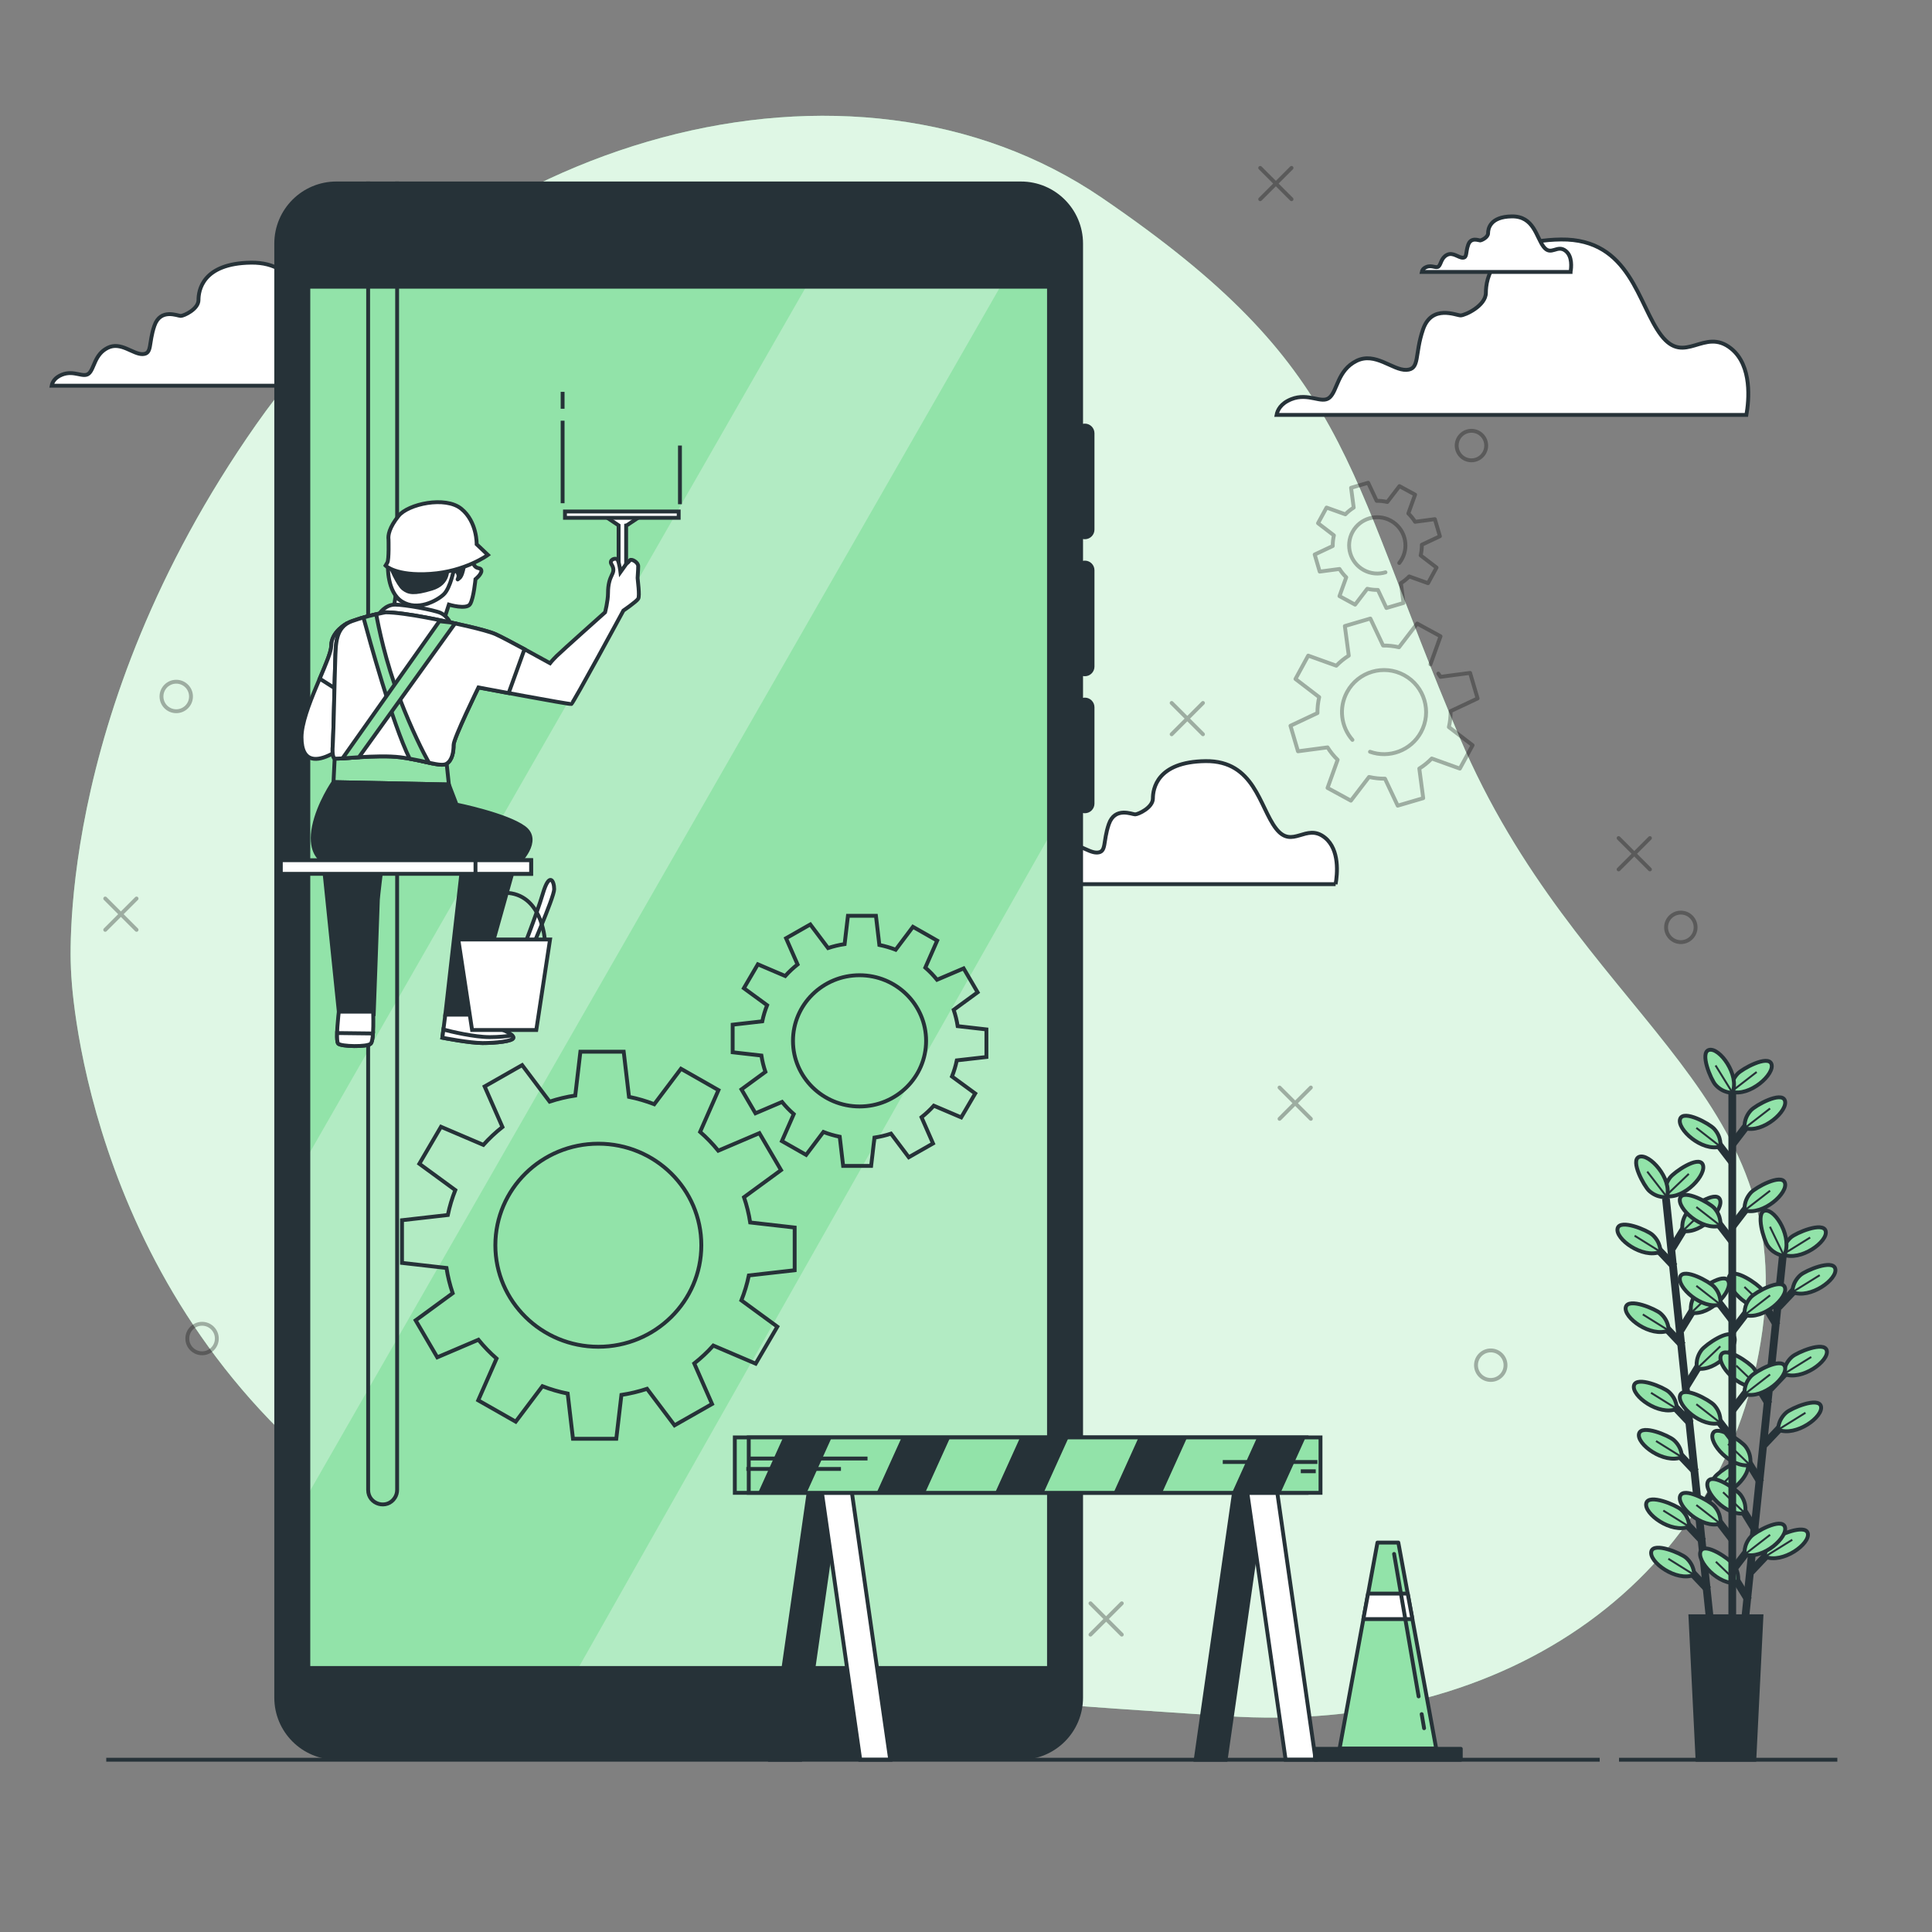<?xml version="1.0" encoding="utf-8"?>
<!-- Generator: Adobe Illustrator 27.5.0, SVG Export Plug-In . SVG Version: 6.00 Build 0)  -->
<svg version="1.1" xmlns="http://www.w3.org/2000/svg" xmlns:xlink="http://www.w3.org/1999/xlink" x="0px" y="0px"
	 viewBox="0 0 500 500" style="enable-background:new 0 0 500 500;" xml:space="preserve">
<rect x="0" y="0" width="500" height="500" fill="#808080" stroke="none"/>
<g id="Background_Simple">
	<g>
		<path style="fill:#92E3A9;" d="M18.411,251.675c0,0,2.54,78.737,68.267,131.216c65.727,52.479,156.805,56.238,230.537,61.223
			c73.732,4.985,130.364-36.754,138.9-99.849c8.535-63.095-47.805-81.617-78.373-153.439
			c-30.568-71.822-27.848-95.431-92.527-139.605C220.536,7.048,119.357,34.172,66.308,109.849
			C13.26,185.526,18.411,251.675,18.411,251.675z"/>
		<path style="opacity:0.7;fill:#FFFFFF;" d="M18.411,251.675c0,0,2.54,78.737,68.267,131.216
			c65.727,52.479,156.805,56.238,230.537,61.223c73.732,4.985,130.364-36.754,138.9-99.849
			c8.535-63.095-47.805-81.617-78.373-153.439c-30.568-71.822-27.848-95.431-92.527-139.605
			C220.536,7.048,119.357,34.172,66.308,109.849C13.26,185.526,18.411,251.675,18.411,251.675z"/>
	</g>
</g>
<g id="Clouds">
	<g>
		<path style="fill:#FFFFFF;stroke:#263238;stroke-miterlimit:10;" d="M451.965,107.384c0.644-3.654,1.574-12.72-3.941-17.168
			c-7.003-5.647-11.972,4.518-18.072-3.388c-6.099-7.906-7.906-25.074-25.978-24.849c-18.072,0.226-19.427,10.391-19.427,13.78
			s-5.422,5.873-6.551,5.873c-1.13,0-7.454-2.937-9.714,3.614c-2.259,6.551-0.727,10.34-4.317,10.479
			c-3.59,0.138-8.048-4.758-12.935-2.31c-4.886,2.448-4.886,7.644-6.919,9.451c-2.033,1.807-5.421-1.355-9.939,0.452
			c-2.738,1.095-3.563,2.85-3.792,4.066H451.965z"/>
		<path style="fill:#FFFFFF;stroke:#263238;stroke-miterlimit:10;" d="M98.654,99.823c0.452-2.563,1.104-8.922-2.764-12.041
			c-4.911-3.961-8.397,3.169-12.675-2.377c-4.278-5.545-5.545-17.586-18.22-17.428c-12.675,0.158-13.625,7.288-13.625,9.664
			c0,2.376-3.802,4.119-4.595,4.119c-0.792,0-5.228-2.06-6.813,2.535c-1.584,4.595-0.51,7.252-3.028,7.349
			c-2.518,0.097-5.645-3.337-9.072-1.62c-3.427,1.717-3.427,5.361-4.853,6.628c-1.426,1.267-3.802-0.951-6.971,0.317
			c-1.92,0.768-2.499,1.999-2.66,2.852H98.654z"/>
		<path style="fill:#FFFFFF;stroke:#263238;stroke-miterlimit:10;" d="M345.654,228.823c0.452-2.563,1.104-8.922-2.764-12.041
			c-4.911-3.961-8.397,3.169-12.675-2.376c-4.278-5.545-5.545-17.586-18.22-17.428c-12.675,0.158-13.625,7.288-13.625,9.664
			c0,2.377-3.802,4.119-4.595,4.119c-0.792,0-5.228-2.06-6.813,2.535c-1.584,4.595-0.51,7.252-3.028,7.349
			c-2.517,0.097-5.645-3.337-9.072-1.62c-3.427,1.717-3.427,5.361-4.853,6.628c-1.426,1.268-3.802-0.951-6.971,0.317
			c-1.92,0.768-2.499,1.999-2.66,2.852H345.654z"/>
		<path style="fill:#FFFFFF;stroke:#263238;stroke-miterlimit:10;" d="M406.46,70.379c0.204-1.157,0.498-4.028-1.248-5.436
			c-2.217-1.788-3.791,1.431-5.723-1.073c-1.931-2.504-2.504-7.94-8.226-7.868c-5.723,0.071-6.152,3.29-6.152,4.363
			c0,1.073-1.717,1.86-2.074,1.86c-0.358,0-2.361-0.93-3.076,1.145c-0.715,2.074-0.23,3.274-1.367,3.318
			c-1.137,0.044-2.548-1.507-4.096-0.731c-1.547,0.775-1.547,2.421-2.191,2.993c-0.644,0.572-1.717-0.429-3.147,0.143
			c-0.867,0.347-1.129,0.902-1.201,1.288H406.46z"/>
	</g>
</g>
<g id="Graphics">
	<line style="fill:none;stroke:#263238;stroke-miterlimit:10;" x1="120.299" y1="231.046" x2="120.299" y2="226.485"/>
	<g style="opacity:0.3;">
		
			<circle style="fill:none;stroke:#000000;stroke-linecap:round;stroke-linejoin:round;stroke-miterlimit:10;" cx="380.807" cy="115.308" r="3.82"/>
		
			<circle style="fill:none;stroke:#000000;stroke-linecap:round;stroke-linejoin:round;stroke-miterlimit:10;" cx="45.612" cy="180.246" r="3.82"/>
		
			<circle style="fill:none;stroke:#000000;stroke-linecap:round;stroke-linejoin:round;stroke-miterlimit:10;" cx="333.059" cy="377.925" r="3.82"/>
		
			<circle style="fill:none;stroke:#000000;stroke-linecap:round;stroke-linejoin:round;stroke-miterlimit:10;" cx="52.297" cy="346.411" r="3.82"/>
		<g>
			
				<line style="fill:none;stroke:#000000;stroke-linecap:round;stroke-linejoin:round;stroke-miterlimit:10;" x1="311.326" y1="181.924" x2="303.223" y2="190.027"/>
			
				<line style="fill:none;stroke:#000000;stroke-linecap:round;stroke-linejoin:round;stroke-miterlimit:10;" x1="311.326" y1="190.027" x2="303.223" y2="181.924"/>
		</g>
		<g>
			
				<line style="fill:none;stroke:#000000;stroke-linecap:round;stroke-linejoin:round;stroke-miterlimit:10;" x1="282.214" y1="414.937" x2="290.317" y2="423.04"/>
			
				<line style="fill:none;stroke:#000000;stroke-linecap:round;stroke-linejoin:round;stroke-miterlimit:10;" x1="290.317" y1="414.937" x2="282.214" y2="423.04"/>
		</g>
		<g>
			
				<line style="fill:none;stroke:#000000;stroke-linecap:round;stroke-linejoin:round;stroke-miterlimit:10;" x1="27.236" y1="232.538" x2="35.339" y2="240.641"/>
			
				<line style="fill:none;stroke:#000000;stroke-linecap:round;stroke-linejoin:round;stroke-miterlimit:10;" x1="35.339" y1="232.538" x2="27.236" y2="240.641"/>
		</g>
		<g>
			
				<line style="fill:none;stroke:#000000;stroke-linecap:round;stroke-linejoin:round;stroke-miterlimit:10;" x1="326.142" y1="43.453" x2="334.246" y2="51.556"/>
			
				<line style="fill:none;stroke:#000000;stroke-linecap:round;stroke-linejoin:round;stroke-miterlimit:10;" x1="334.246" y1="43.453" x2="326.142" y2="51.556"/>
		</g>
		
			<circle style="fill:none;stroke:#000000;stroke-linecap:round;stroke-linejoin:round;stroke-miterlimit:10;" cx="385.807" cy="353.308" r="3.82"/>
		
			<circle style="fill:none;stroke:#000000;stroke-linecap:round;stroke-linejoin:round;stroke-miterlimit:10;" cx="435" cy="240" r="3.82"/>
		<g>
			
				<line style="fill:none;stroke:#000000;stroke-linecap:round;stroke-linejoin:round;stroke-miterlimit:10;" x1="331.142" y1="281.453" x2="339.246" y2="289.556"/>
			
				<line style="fill:none;stroke:#000000;stroke-linecap:round;stroke-linejoin:round;stroke-miterlimit:10;" x1="339.246" y1="281.453" x2="331.142" y2="289.556"/>
		</g>
		<g>
			
				<line style="fill:none;stroke:#000000;stroke-linecap:round;stroke-linejoin:round;stroke-miterlimit:10;" x1="418.897" y1="216.897" x2="427" y2="225"/>
			
				<line style="fill:none;stroke:#000000;stroke-linecap:round;stroke-linejoin:round;stroke-miterlimit:10;" x1="427" y1="216.897" x2="418.897" y2="225"/>
		</g>
		<g>
			
				<line style="fill:none;stroke:#000000;stroke-linecap:round;stroke-linejoin:round;stroke-miterlimit:10;" x1="129.418" y1="50.138" x2="137.521" y2="58.241"/>
			
				<line style="fill:none;stroke:#000000;stroke-linecap:round;stroke-linejoin:round;stroke-miterlimit:10;" x1="137.521" y1="50.138" x2="129.418" y2="58.241"/>
		</g>
	</g>
</g>
<g id="Device">
	<g>
		<g>
			<rect x="72.869" y="65.988" style="fill:#92E3A9;" width="201.826" height="373.89"/>
			<polygon style="opacity:0.3;fill:#FFFFFF;" points="213.326,65.988 72.869,311.023 72.869,398.691 263.578,65.988 			"/>
			<polygon style="opacity:0.3;fill:#FFFFFF;" points="274.696,219.128 271.359,216.718 149.958,431.174 153.268,439.878 
				274.696,439.878 			"/>
			<path style="fill:#263238;" d="M280.755,139.55c1.377,0,2.493-1.116,2.493-2.493v-24.931c0-1.377-1.116-2.493-2.493-2.493
				c-0.16,0-0.316,0.018-0.468,0.047V63.049c0-8.877-7.197-16.074-16.074-16.074H87.063c-8.878,0-16.074,7.197-16.074,16.074
				v376.294c0,8.877,7.197,16.074,16.074,16.074h177.15c8.878,0,16.074-7.197,16.074-16.074V210.417
				c0.152,0.029,0.308,0.047,0.468,0.047c1.377,0,2.493-1.116,2.493-2.493v-24.93c0-1.377-1.116-2.493-2.493-2.493
				c-0.16,0-0.316,0.018-0.468,0.047v-5.634c0.152,0.029,0.308,0.047,0.468,0.047c1.377,0,2.493-1.116,2.493-2.493v-24.931
				c0-1.377-1.116-2.493-2.493-2.493c-0.16,0-0.316,0.018-0.468,0.047v-5.634C280.44,139.532,280.595,139.55,280.755,139.55z
				 M270.979,431.174H80.297V74.712h190.682V431.174z"/>
		</g>
	</g>
</g>
<g id="Gears">
	<g>
		<path style="fill:none;stroke:#263238;stroke-miterlimit:10;" d="M205.659,328.735v-11.049l-11.51-1.311
			c-0.344-2.248-0.89-4.429-1.604-6.535l9.588-7.017l-5.604-9.568l-10.644,4.543c-1.423-1.751-2.993-3.38-4.695-4.866l4.748-10.811
			l-9.706-5.524l-6.909,9.175c-2.101-0.81-4.284-1.458-6.54-1.909l-1.37-11.688h-11.207l-1.33,11.347
			c-2.28,0.339-4.493,0.877-6.629,1.581l-7.118-9.453l-9.706,5.524l4.608,10.493c-1.777,1.402-3.428,2.951-4.936,4.629
			l-10.966-4.681l-5.604,9.568l9.307,6.811c-0.822,2.071-1.479,4.223-1.936,6.448l-11.856,1.35v11.048l11.51,1.311
			c0.344,2.248,0.89,4.429,1.604,6.535l-9.588,7.017l5.604,9.568l10.644-4.543c1.423,1.752,2.993,3.38,4.695,4.866l-4.748,10.811
			l9.706,5.524l6.909-9.175c2.101,0.81,4.283,1.458,6.54,1.909l1.37,11.688h11.207l1.33-11.347c2.28-0.339,4.493-0.877,6.629-1.581
			l7.118,9.453l9.706-5.524l-4.608-10.493c1.777-1.402,3.428-2.951,4.936-4.629l10.966,4.681l5.604-9.568l-9.307-6.811
			c0.822-2.071,1.479-4.223,1.936-6.448L205.659,328.735z M154.851,348.54c-14.72,0-26.654-11.764-26.654-26.276
			c0-14.512,11.933-26.276,26.654-26.276c14.72,0,26.653,11.764,26.653,26.276C181.504,336.776,169.571,348.54,154.851,348.54z"/>
		<path style="fill:none;stroke:#263238;stroke-miterlimit:10;" d="M255.284,273.552v-7.14l-7.438-0.847
			c-0.222-1.453-0.575-2.862-1.036-4.223l6.197-4.535l-3.621-6.184l-6.879,2.936c-0.919-1.132-1.934-2.184-3.034-3.145l3.068-6.986
			l-6.272-3.57l-4.465,5.93c-1.358-0.524-2.768-0.942-4.227-1.234L226.691,237h-7.243l-0.859,7.333
			c-1.474,0.219-2.904,0.567-4.284,1.022l-4.6-6.109l-6.272,3.57l2.978,6.781c-1.148,0.906-2.215,1.907-3.19,2.991l-7.087-3.025
			l-3.621,6.184l6.015,4.402c-0.531,1.338-0.956,2.729-1.252,4.167l-7.662,0.872v7.14l7.438,0.847
			c0.222,1.453,0.575,2.862,1.036,4.223l-6.197,4.535l3.621,6.184l6.879-2.936c0.919,1.132,1.934,2.184,3.034,3.145l-3.068,6.986
			l6.272,3.57l4.465-5.93c1.357,0.524,2.768,0.942,4.227,1.234l0.885,7.553h7.243l0.859-7.333c1.474-0.219,2.903-0.567,4.284-1.022
			l4.6,6.109l6.272-3.57l-2.978-6.781c1.148-0.906,2.216-1.907,3.19-2.991l7.087,3.025l3.621-6.184l-6.015-4.402
			c0.531-1.338,0.956-2.729,1.251-4.167L255.284,273.552z M222.449,286.352c-9.513,0-17.225-7.603-17.225-16.981
			c0-9.378,7.712-16.981,17.225-16.981s17.225,7.603,17.225,16.981C239.674,278.749,231.962,286.352,222.449,286.352z"/>
	</g>
	<g>
		<path style="opacity:0.3;fill:none;stroke:#000000;stroke-linecap:round;stroke-linejoin:round;stroke-miterlimit:10;" d="
			M370.194,171.943l2.613-7.273l-6.045-3.296l-4.699,6.136c-1.366-0.316-2.747-0.466-4.12-0.445l-3.293-6.986l-6.605,1.944
			l1.015,7.656c-1.165,0.726-2.245,1.6-3.222,2.606l-7.273-2.613l-3.296,6.045l6.136,4.699c-0.316,1.366-0.466,2.747-0.445,4.12
			l-6.986,3.293l1.944,6.605l7.656-1.015c0.726,1.165,1.6,2.245,2.606,3.222l-2.613,7.273l6.045,3.296l4.699-6.136
			c1.366,0.316,2.747,0.466,4.12,0.445l3.293,6.986l6.605-1.944l-1.015-7.656c1.165-0.726,2.245-1.6,3.222-2.606l7.273,2.613
			l3.296-6.045l-6.136-4.699c0.316-1.366,0.466-2.747,0.445-4.12l6.986-3.293l-1.944-6.605l-7.656,1.015
			c-0.178-0.286-0.366-0.568-0.562-0.843 M350.009,191.482c-2.933-3.336-3.63-8.277-1.38-12.403
			c2.878-5.279,9.491-7.224,14.77-4.346c5.279,2.878,7.224,9.491,4.346,14.77c-2.597,4.763-8.235,6.813-13.19,5.053"/>
		<path style="opacity:0.3;fill:none;stroke:#000000;stroke-linecap:round;stroke-linejoin:round;stroke-miterlimit:10;" d="
			M346.654,154.275l4.045,2.206l3.145-4.106c0.914,0.212,1.839,0.312,2.757,0.298l2.204,4.675l4.42-1.301l-0.679-5.123
			c0.78-0.486,1.502-1.071,2.156-1.744l4.867,1.749l2.206-4.045l-4.106-3.145c0.212-0.914,0.312-1.839,0.298-2.757l4.675-2.204
			l-1.301-4.42l-5.123,0.679c-0.486-0.78-1.071-1.502-1.744-2.156l1.749-4.867l-4.045-2.206l-3.144,4.106
			c-0.914-0.212-1.839-0.312-2.757-0.298l-2.203-4.675l-4.42,1.301l0.68,5.123c-0.78,0.486-1.503,1.071-2.156,1.744l-4.867-1.749
			l-2.206,4.045l4.106,3.145c-0.211,0.914-0.312,1.839-0.298,2.757l-4.675,2.204l1.301,4.42l5.123-0.68
			c0.486,0.78,1.071,1.502,1.744,2.156L346.654,154.275z M358.559,148.114c-1.805,0.549-3.821,0.401-5.608-0.574
			c-3.533-1.926-4.835-6.351-2.909-9.884c1.926-3.533,6.351-4.835,9.884-2.908c3.533,1.926,4.835,6.351,2.908,9.884
			c-0.209,0.383-0.447,0.74-0.71,1.069"/>
	</g>
</g>
<g id="Character">
	<g>
		<g>
			<path style="fill:none;stroke:#263238;stroke-miterlimit:10;" d="M95.276,46.975v338.617c0,3.768,4.933,5.182,6.93,1.988l0,0
				c0.372-0.596,0.57-1.285,0.57-1.988V46.975"/>
			<g>
				<path style="fill:#FFFFFF;stroke:#263238;stroke-miterlimit:10;" d="M122.137,144.992c0,0,0.153,0.766,0.766,1.531
					c0.613,0.766,1.684,0.306,1.684,1.225s-1.531,2.144-1.531,2.144s-0.459,4.9-1.378,6.431c-0.919,1.531-5.512,0.153-5.512,0.153
					l-1.225,3.828l-13.321-1.072l0.766-5.053l-1.378-7.656c0,0,0.612-3.062,3.062-4.134c2.45-1.072,12.25-0.306,14.087,0
					C119.993,142.695,122.137,144.992,122.137,144.992z"/>
				<path style="fill:#263238;stroke:#263238;stroke-miterlimit:10;" d="M101.006,146.523c0,0,0.612,6.125,1.378,7.656
					s3.369,2.144,7.197,1.531c3.828-0.613,5.512-1.837,5.972-3.369c0.459-1.531,1.378-4.287,1.991-4.44
					c0.612-0.153,0.766-0.153,1.072,0.766s-0.766,1.837,0.306,0.919c1.072-0.919,1.378-4.9,1.378-4.9s-9.34,1.225-13.321,1.225
					c-3.981,0-5.818-0.306-5.818-0.306L101.006,146.523z"/>
				<path style="fill:#FFFFFF;stroke:#263238;stroke-miterlimit:10;" d="M100.394,146.37c0,0-0.306,6.89,3.675,9.34
					c3.981,2.45,8.881-0.153,10.718-1.837c1.837-1.684,2.756-6.89,2.756-6.89l-1.838,0.153c0,0,0.613,3.828-3.981,5.206
					c-4.594,1.378-5.972,1.072-7.35,0c-1.378-1.072-3.369-5.819-3.369-5.819L100.394,146.37z"/>
				<path style="fill:#FFFFFF;stroke:#263238;stroke-miterlimit:10;" d="M100.547,139.633c0,0,0.153,5.206-0.306,5.972
					c-0.459,0.766-0.459,0.766-0.459,0.766s2.603,2.756,11.637,2.144c9.034-0.613,14.853-4.9,14.853-4.9l-2.909-2.756
					c0,0,0.153-5.819-3.981-9.187c-4.134-3.369-13.781-1.225-16.231,1.837C100.7,136.571,100.394,138.561,100.547,139.633z"/>
				<path style="fill:#92E3A9;stroke:#263238;stroke-miterlimit:10;" d="M86.613,196.287l-0.306,6.125l29.858,0.613l-0.613-5.819
					c0,0-2.45-1.225-9.953-2.297c-7.503-1.072-15.006-0.306-16.231-0.306c-1.225,0-2.603,0.306-2.603,0.306L86.613,196.287z"/>
				<polygon style="fill:#FFFFFF;stroke:#263238;stroke-miterlimit:10;" points="165.942,133.466 161.365,133.466 160.929,133.466 
					156.351,133.466 160.095,135.963 160.095,152.358 162.043,152.358 162.043,135.991 162.198,135.963 				"/>
				<rect x="146.215" y="132.376" style="fill:#FFFFFF;stroke:#263238;stroke-miterlimit:10;" width="29.428" height="1.635"/>
				<g>
					<path style="fill:#FFFFFF;stroke:#263238;stroke-miterlimit:10;" d="M89.787,161.332c0,0-4.06,2.137-4.06,5.769
						c0,3.632-7.692,16.666-7.692,23.716c0,7.051,4.487,5.983,7.478,4.487c2.991-1.496,5.982-4.06,5.982-4.06l1.709-28.203
						C93.206,163.041,92.779,161.118,89.787,161.332z"/>
					<path style="fill:#FFFFFF;stroke:#263238;stroke-miterlimit:10;" d="M89.787,161.332c0,0-4.06,2.137-4.06,5.769
						c0,1.542-1.388,4.782-2.983,8.536l9.337,5.954l1.124-18.55C93.206,163.041,92.779,161.118,89.787,161.332z"/>
				</g>
				<g>
					<path style="fill:#FFFFFF;stroke:#263238;stroke-miterlimit:10;" d="M116.471,161.07c0,0-0.766-1.684-2.45-2.45
						c-1.684-0.766-9.187-2.144-11.79-2.144s-4.134,2.45-4.134,2.45L116.471,161.07z"/>
					<path style="fill:#FFFFFF;stroke:#263238;stroke-miterlimit:10;" d="M99.782,158.467c0,0-4.44,0.766-8.728,2.297
						c-4.287,1.531-4.134,5.972-4.287,9.953c-0.153,3.981-0.459,19.293-0.612,21.437c-0.153,2.144-0.153,3.828,0.459,4.134
						c0.613,0.306,10.872-1.072,16.996-0.306c6.125,0.766,10.412,2.603,11.943,1.684c1.531-0.919,1.837-3.215,1.837-4.9
						c0-1.684,6.431-14.853,6.431-14.853s23.58,4.44,24.04,4.287c0.459-0.153,13.475-24.193,13.475-24.193s3.369-2.297,3.828-3.062
						c0.459-0.766-0.153-4.9-0.153-5.359s0.153-1.99,0.153-3.062c0-1.072-1.837-1.991-2.144-1.531
						c-0.306,0.459-0.919,0.919-0.919,0.919l-1.531,2.144c0,0-0.306-2.603-0.766-3.215c-0.459-0.613-2.297,0-1.531,1.225
						c0.766,1.225,0.459,1.99,0,2.909c-0.459,0.919-0.919,2.297-0.919,4.441c0,2.144-0.766,5.053-0.766,5.053
						s-11.331,10.106-12.556,11.331c-1.225,1.225-1.684,1.837-1.684,1.837s-11.331-6.278-14.087-7.503
						c-2.756-1.225-11.79-3.062-11.79-3.062S104.987,158.467,99.782,158.467z"/>
					<path style="fill:#FFFFFF;stroke:#263238;stroke-miterlimit:10;" d="M128.262,164.132c-2.756-1.225-11.79-3.062-11.79-3.062
						s-11.484-2.603-16.69-2.603c0,0-4.44,0.766-8.728,2.297c-4.287,1.531-4.134,5.972-4.287,9.953
						c-0.153,3.981-0.459,19.293-0.612,21.437c-0.153,2.144-0.153,3.828,0.459,4.134c0.613,0.306,10.872-1.072,16.996-0.306
						c6.125,0.766,10.412,2.603,11.943,1.684c1.531-0.919,1.837-3.216,1.837-4.9c0-1.684,6.431-14.853,6.431-14.853
						s3.492,0.658,7.814,1.458l4.1-11.354C132.727,166.389,129.553,164.706,128.262,164.132z"/>
					<g>
						<path style="fill:#92E3A9;stroke:#263238;stroke-miterlimit:10;" d="M110.993,197.386c-1.477-2.683-4.36-8.304-7.536-16.564
							c-3.727-9.691-5.539-18.777-6.09-21.859c-0.974,0.221-2.167,0.516-3.45,0.885l0.2,0.15c0,0,0.053,0.2,0.153,0.571
							c1.05,3.904,7.284,26.762,11.752,35.778C107.915,196.682,109.583,197.075,110.993,197.386z"/>
						<path style="fill:#92E3A9;stroke:#263238;stroke-miterlimit:10;" d="M88.639,196.263c1.109-0.072,2.589-0.187,4.239-0.29
							l24.886-34.631c-0.794-0.17-1.293-0.272-1.293-0.272l-2.756-0.306L88.639,196.263z"/>
					</g>
				</g>
				<g>
					<path style="fill:#263238;stroke:#263238;stroke-miterlimit:10;" d="M132.396,222.93c0,0-47.467,0.766-48.692,0
						c-1.225-0.766-3.675-3.062-2.45-9.034c1.225-5.972,5.053-11.484,5.053-11.484l29.858,0.613l1.991,5.206
						c0,0,12.862,2.603,17.456,5.972s-1.531,9.187-1.531,9.187"/>
					<path style="fill:#FFFFFF;stroke:#263238;stroke-miterlimit:10;" d="M118.156,208.231c0,0,0.919,3.981,1.225,5.359"/>
				</g>
				<path style="fill:#263238;stroke:#263238;stroke-miterlimit:10;" d="M83.857,224.614l3.828,37.208l9.034,0.612
					c0,0,1.072-28.94,1.072-29.552s0.919-8.115,0.919-8.115L83.857,224.614z"/>
				<g>
					<path style="fill:#FFFFFF;stroke:#263238;stroke-miterlimit:10;" d="M87.685,261.823c0,0-0.919,7.503-0.153,8.268
						s7.503,0.919,8.422,0c0.919-0.919,0.613-8.268,0.613-8.268H87.685z"/>
					<path style="fill:#FFFFFF;stroke:#263238;stroke-miterlimit:10;" d="M96.526,267.464l-9.288-0.111
						c-0.037,1.338,0.022,2.465,0.294,2.738c0.766,0.766,7.503,0.919,8.422,0C96.266,269.779,96.437,268.722,96.526,267.464z"/>
				</g>
				<path style="fill:#263238;stroke:#263238;stroke-miterlimit:10;" d="M119.534,224.921l-4.287,37.667h8.575
					c0,0,1.378-3.675,1.378-4.44c0-0.766-0.766-3.062-0.766-3.062l8.268-29.552L119.534,224.921z"/>
				<g>
					<path style="fill:#FFFFFF;stroke:#263238;stroke-miterlimit:10;" d="M123.821,262.588c0,0,2.909,2.756,4.747,3.369
						c1.837,0.613,4.287,1.684,4.287,2.603c0,0.919-4.594,1.378-7.962,1.378c-3.369,0-10.412-1.378-10.412-1.378l0.766-5.972
						H123.821z"/>
					<path style="fill:#FFFFFF;stroke:#263238;stroke-miterlimit:10;" d="M132.855,268.56c0-0.195-0.116-0.397-0.308-0.601
						c-1.413,0.226-3.41,0.448-5.817,0.448c-3.997,0-9.93-1.427-11.98-1.952l-0.27,2.105c0,0,7.043,1.378,10.412,1.378
						C128.262,269.938,132.855,269.478,132.855,268.56z"/>
				</g>
				<g>
					<path style="fill:#FFFFFF;stroke:#263238;stroke-miterlimit:10;" d="M134.693,247.276c0,0,4.134-10.412,5.818-16.077
						c1.684-5.665,2.909-3.215,2.909-1.072c0,2.144-6.737,17.303-7.044,18.528C136.071,249.879,133.621,249.726,134.693,247.276z"/>
					<polygon style="fill:#FFFFFF;stroke:#263238;stroke-miterlimit:10;" points="138.789,266.569 122.175,266.569 118.615,243.142 
						142.349,243.142 					"/>
					<path style="fill:none;stroke:#263238;stroke-miterlimit:10;" d="M119.993,242.989c0,0,1.318-12.095,10.718-11.943
						c9.493,0.153,10.259,11.943,10.259,11.943"/>
				</g>
				<g>
					<rect x="72.679" y="222.624" style="fill:#FFFFFF;stroke:#263238;stroke-miterlimit:10;" width="64.77" height="3.522"/>
					<rect x="123.056" y="222.624" style="fill:#FFFFFF;stroke:#263238;stroke-miterlimit:10;" width="14.393" height="3.522"/>
				</g>
			</g>
		</g>
		<line style="fill:none;stroke:#263238;stroke-miterlimit:10;" x1="145.603" y1="105.786" x2="145.603" y2="101.411"/>
		<line style="fill:none;stroke:#263238;stroke-miterlimit:10;" x1="145.603" y1="130.234" x2="145.603" y2="108.874"/>
		<line style="fill:none;stroke:#263238;stroke-miterlimit:10;" x1="175.97" y1="130.491" x2="175.97" y2="115.308"/>
	</g>
</g>
<g id="Security_Barrier">
	<g>
		<g>
			<g>
				<polygon style="fill:#263238;stroke:#263238;stroke-miterlimit:10;" points="207.113,455.417 199.355,455.417 209.699,383.306 
					217.457,383.306 				"/>
				<polygon style="fill:#FFFFFF;stroke:#263238;stroke-miterlimit:10;" points="222.629,455.417 230.387,455.417 220.043,383.306 
					212.285,383.306 				"/>
			</g>
			<polygon style="fill:#263238;stroke:#263238;stroke-miterlimit:10;" points="317.202,455.417 309.445,455.417 319.789,383.306 
				327.547,383.306 			"/>
			<polygon style="fill:#FFFFFF;stroke:#263238;stroke-miterlimit:10;" points="332.719,455.417 340.477,455.417 330.132,383.306 
				322.375,383.306 			"/>
			<g>
				<rect x="190.17" y="372" style="fill:#92E3A9;stroke:#263238;stroke-miterlimit:10;" width="147.971" height="14.346"/>
				<rect x="193.776" y="372" style="fill:#92E3A9;stroke:#263238;stroke-miterlimit:10;" width="147.971" height="14.346"/>
				<g>
					<polygon style="fill:#263238;" points="196.198,386.346 208.759,386.346 215.249,372 202.688,372 					"/>
					<polygon style="fill:#263238;" points="245.911,372 233.351,372 226.861,386.346 239.421,386.346 					"/>
					<polygon style="fill:#263238;" points="337.898,372 325.338,372 318.848,386.346 331.408,386.346 					"/>
					<polygon style="fill:#263238;" points="307.236,372 294.676,372 288.186,386.346 300.746,386.346 					"/>
					<polygon style="fill:#263238;" points="276.574,372 264.013,372 257.523,386.346 270.084,386.346 					"/>
				</g>
				<g>
					<line style="fill:none;stroke:#263238;stroke-miterlimit:10;" x1="340.94" y1="378.364" x2="316.451" y2="378.364"/>
					<line style="fill:none;stroke:#263238;stroke-miterlimit:10;" x1="340.51" y1="380.763" x2="336.643" y2="380.763"/>
					<line style="fill:none;stroke:#263238;stroke-miterlimit:10;" x1="193.149" y1="380.163" x2="217.638" y2="380.163"/>
					<line style="fill:none;stroke:#263238;stroke-miterlimit:10;" x1="193.579" y1="377.464" x2="224.512" y2="377.464"/>
				</g>
			</g>
		</g>
	</g>
</g>
<g id="Cone">
	<g>
		<g>
			
				<rect x="340.321" y="452.587" style="fill:#263238;stroke:#263238;stroke-linecap:round;stroke-linejoin:round;stroke-miterlimit:10;" width="37.73" height="2.83"/>
			<g>
				<polygon style="fill:#92E3A9;stroke:#263238;stroke-linecap:round;stroke-linejoin:round;stroke-miterlimit:10;" points="
					371.684,452.508 346.688,452.508 356.486,399.214 361.886,399.214 				"/>
				<polygon style="fill:#FFFFFF;stroke:#263238;stroke-linecap:round;stroke-linejoin:round;stroke-miterlimit:10;" points="
					352.844,419.022 365.527,419.022 364.313,412.42 354.058,412.42 				"/>
			</g>
		</g>
		
			<line style="fill:#92E3A9;stroke:#263238;stroke-linecap:round;stroke-linejoin:round;stroke-miterlimit:10;" x1="367.927" y1="443.615" x2="368.554" y2="447.257"/>
		
			<line style="fill:#92E3A9;stroke:#263238;stroke-linecap:round;stroke-linejoin:round;stroke-miterlimit:10;" x1="360.791" y1="402.159" x2="367.137" y2="439.027"/>
	</g>
</g>
<g id="Plant">
	<g>
		<g>
			
				<line style="fill:none;stroke:#263238;stroke-width:2;stroke-miterlimit:10;" x1="431.146" y1="310.153" x2="442.604" y2="419.941"/>
			<g>
				<g>
					
						<line style="fill:none;stroke:#263238;stroke-width:2;stroke-miterlimit:10;" x1="440.757" y1="398.931" x2="435.563" y2="393.444"/>
					<path style="fill:#92E3A9;stroke:#263238;stroke-miterlimit:10;" d="M437.141,395.088c0,0,0.149-2.427-2.067-4.406
						c-1.333-1.191-8.35-4.143-9.016-1.671C425.333,391.699,432.516,396.978,437.141,395.088z"/>
					
						<line style="fill:none;stroke:#263238;stroke-width:0.5;stroke-miterlimit:10;" x1="437.141" y1="395.088" x2="430.461" y2="390.926"/>
				</g>
				<g>
					
						<line style="fill:none;stroke:#263238;stroke-width:2;stroke-miterlimit:10;" x1="442.06" y1="411.417" x2="436.866" y2="405.931"/>
					<path style="fill:#92E3A9;stroke:#263238;stroke-miterlimit:10;" d="M438.444,407.574c0,0,0.149-2.427-2.067-4.406
						c-1.333-1.191-8.35-4.143-9.016-1.671C426.636,404.185,433.818,409.464,438.444,407.574z"/>
					
						<line style="fill:none;stroke:#263238;stroke-width:0.5;stroke-miterlimit:10;" x1="438.444" y1="407.574" x2="431.764" y2="403.412"/>
				</g>
				<g>
					
						<line style="fill:none;stroke:#263238;stroke-width:2;stroke-miterlimit:10;" x1="437.577" y1="368.462" x2="432.383" y2="362.976"/>
					<path style="fill:#92E3A9;stroke:#263238;stroke-miterlimit:10;" d="M433.961,364.62c0,0,0.149-2.427-2.067-4.406
						c-1.333-1.191-8.35-4.143-9.016-1.671C422.154,361.23,429.336,366.509,433.961,364.62z"/>
					
						<line style="fill:none;stroke:#263238;stroke-width:0.5;stroke-miterlimit:10;" x1="433.961" y1="364.62" x2="427.281" y2="360.457"/>
				</g>
				<g>
					
						<line style="fill:none;stroke:#263238;stroke-width:2;stroke-miterlimit:10;" x1="438.88" y1="380.948" x2="433.686" y2="375.462"/>
					<path style="fill:#92E3A9;stroke:#263238;stroke-miterlimit:10;" d="M435.264,377.106c0,0,0.149-2.427-2.067-4.406
						c-1.333-1.191-8.35-4.143-9.016-1.671C423.457,373.717,430.639,378.995,435.264,377.106z"/>
					
						<line style="fill:none;stroke:#263238;stroke-width:0.5;stroke-miterlimit:10;" x1="435.264" y1="377.106" x2="428.584" y2="372.943"/>
				</g>
				<g>
					
						<line style="fill:none;stroke:#263238;stroke-width:2;stroke-miterlimit:10;" x1="435.46" y1="348.18" x2="430.266" y2="342.693"/>
					<path style="fill:#92E3A9;stroke:#263238;stroke-miterlimit:10;" d="M431.844,344.337c0,0,0.149-2.427-2.067-4.406
						c-1.333-1.191-8.35-4.143-9.016-1.671C420.037,340.948,427.219,346.227,431.844,344.337z"/>
					
						<line style="fill:none;stroke:#263238;stroke-width:0.5;stroke-miterlimit:10;" x1="431.844" y1="344.337" x2="425.164" y2="340.175"/>
				</g>
				<g>
					
						<line style="fill:none;stroke:#263238;stroke-width:2;stroke-miterlimit:10;" x1="433.334" y1="327.808" x2="428.14" y2="322.322"/>
					<path style="fill:#92E3A9;stroke:#263238;stroke-miterlimit:10;" d="M429.718,323.966c0,0,0.149-2.427-2.067-4.406
						c-1.333-1.191-8.35-4.143-9.016-1.671C417.911,320.577,425.093,325.855,429.718,323.966z"/>
					
						<line style="fill:none;stroke:#263238;stroke-width:0.5;stroke-miterlimit:10;" x1="429.718" y1="323.966" x2="423.038" y2="319.803"/>
				</g>
				<g>
					
						<line style="fill:none;stroke:#263238;stroke-width:2;stroke-miterlimit:10;" x1="439.884" y1="391.543" x2="443.833" y2="385.103"/>
					<path style="fill:#92E3A9;stroke:#263238;stroke-miterlimit:10;" d="M442.629,387.037c0,0-0.646-2.344,1.113-4.738
						c1.059-1.44,7.315-5.777,8.477-3.497C453.482,381.282,447.545,387.93,442.629,387.037z"/>
					
						<line style="fill:none;stroke:#263238;stroke-width:0.5;stroke-miterlimit:10;" x1="442.629" y1="387.037" x2="448.644" y2="381.288"/>
				</g>
				<g>
					
						<line style="fill:none;stroke:#263238;stroke-width:2;stroke-miterlimit:10;" x1="436.455" y1="358.686" x2="440.404" y2="352.245"/>
					<path style="fill:#92E3A9;stroke:#263238;stroke-miterlimit:10;" d="M439.2,354.18c0,0-0.646-2.344,1.113-4.738
						c1.059-1.441,7.315-5.777,8.477-3.497C450.053,348.425,444.116,355.073,439.2,354.18z"/>
					
						<line style="fill:none;stroke:#263238;stroke-width:0.5;stroke-miterlimit:10;" x1="439.2" y1="354.18" x2="445.215" y2="348.43"/>
				</g>
				<g>
					
						<line style="fill:none;stroke:#263238;stroke-width:2;stroke-miterlimit:10;" x1="434.948" y1="344.246" x2="438.897" y2="337.806"/>
					<path style="fill:#92E3A9;stroke:#263238;stroke-miterlimit:10;" d="M437.693,339.74c0,0-0.646-2.344,1.113-4.738
						c1.059-1.44,7.315-5.777,8.477-3.497C448.546,333.986,442.609,340.634,437.693,339.74z"/>
					
						<line style="fill:none;stroke:#263238;stroke-width:0.5;stroke-miterlimit:10;" x1="437.693" y1="339.74" x2="443.708" y2="333.991"/>
				</g>
				<g>
					
						<line style="fill:none;stroke:#263238;stroke-width:2;stroke-miterlimit:10;" x1="432.739" y1="323.078" x2="436.688" y2="316.637"/>
					<path style="fill:#92E3A9;stroke:#263238;stroke-miterlimit:10;" d="M435.483,318.572c0,0-0.646-2.344,1.113-4.738
						c1.059-1.44,7.315-5.777,8.477-3.497C446.337,312.817,440.399,319.465,435.483,318.572z"/>
					
						<line style="fill:none;stroke:#263238;stroke-width:0.5;stroke-miterlimit:10;" x1="435.483" y1="318.572" x2="441.499" y2="312.822"/>
					<path style="fill:#92E3A9;stroke:#263238;stroke-miterlimit:10;" d="M431.049,309.543c0,0-0.646-2.344,1.113-4.738
						c1.059-1.44,7.315-5.777,8.477-3.497C441.903,303.789,435.965,310.437,431.049,309.543z"/>
					
						<line style="fill:none;stroke:#263238;stroke-width:0.5;stroke-miterlimit:10;" x1="431.049" y1="309.543" x2="437.064" y2="303.794"/>
					<path style="fill:#92E3A9;stroke:#263238;stroke-miterlimit:10;" d="M431.398,309.792c0,0-2.399,0.397-4.595-1.604
						c-1.321-1.204-4.978-7.88-2.589-8.796C426.814,298.395,432.802,304.996,431.398,309.792z"/>
					
						<line style="fill:none;stroke:#263238;stroke-width:0.5;stroke-miterlimit:10;" x1="431.398" y1="309.792" x2="426.311" y2="303.207"/>
				</g>
			</g>
		</g>
		<g>
			
				<line style="fill:none;stroke:#263238;stroke-width:2;stroke-miterlimit:10;" x1="461.366" y1="325.273" x2="449.973" y2="435.068"/>
			<g>
				<g>
					
						<line style="fill:none;stroke:#263238;stroke-width:2;stroke-miterlimit:10;" x1="452.492" y1="414.127" x2="448.538" y2="407.689"/>
					<path style="fill:#92E3A9;stroke:#263238;stroke-miterlimit:10;" d="M449.744,409.622c0,0,0.645-2.344-1.116-4.737
						c-1.06-1.44-7.318-5.773-8.479-3.492C438.888,403.875,444.829,410.519,449.744,409.622z"/>
					
						<line style="fill:none;stroke:#263238;stroke-width:0.5;stroke-miterlimit:10;" x1="449.744" y1="409.622" x2="444.065" y2="404.173"/>
				</g>
				<g>
					
						<line style="fill:none;stroke:#263238;stroke-width:2;stroke-miterlimit:10;" x1="455.654" y1="383.657" x2="451.7" y2="377.219"/>
					<path style="fill:#92E3A9;stroke:#263238;stroke-miterlimit:10;" d="M452.906,379.152c0,0,0.645-2.344-1.116-4.737
						c-1.06-1.44-7.318-5.773-8.479-3.492C442.05,373.404,447.991,380.049,452.906,379.152z"/>
					
						<line style="fill:none;stroke:#263238;stroke-width:0.5;stroke-miterlimit:10;" x1="452.906" y1="379.152" x2="447.226" y2="373.703"/>
				</g>
				<g>
					
						<line style="fill:none;stroke:#263238;stroke-width:2;stroke-miterlimit:10;" x1="454.358" y1="396.144" x2="450.404" y2="389.706"/>
					<path style="fill:#92E3A9;stroke:#263238;stroke-miterlimit:10;" d="M451.61,391.639c0,0,0.645-2.344-1.116-4.737
						c-1.06-1.44-7.318-5.773-8.479-3.492C440.754,385.891,446.695,392.535,451.61,391.639z"/>
					
						<line style="fill:none;stroke:#263238;stroke-width:0.5;stroke-miterlimit:10;" x1="451.61" y1="391.639" x2="445.931" y2="386.19"/>
				</g>
				<g>
					
						<line style="fill:none;stroke:#263238;stroke-width:2;stroke-miterlimit:10;" x1="457.758" y1="363.373" x2="453.805" y2="356.935"/>
					<path style="fill:#92E3A9;stroke:#263238;stroke-miterlimit:10;" d="M455.011,358.868c0,0,0.645-2.344-1.116-4.737
						c-1.059-1.44-7.318-5.773-8.479-3.492C444.154,353.12,450.095,359.765,455.011,358.868z"/>
					
						<line style="fill:none;stroke:#263238;stroke-width:0.5;stroke-miterlimit:10;" x1="455.011" y1="358.868" x2="449.331" y2="353.419"/>
				</g>
				<g>
					
						<line style="fill:none;stroke:#263238;stroke-width:2;stroke-miterlimit:10;" x1="459.872" y1="343" x2="455.919" y2="336.562"/>
					<path style="fill:#92E3A9;stroke:#263238;stroke-miterlimit:10;" d="M457.125,338.496c0,0,0.645-2.344-1.116-4.737
						c-1.06-1.44-7.318-5.773-8.479-3.492C446.268,332.748,452.21,339.392,457.125,338.496z"/>
					
						<line style="fill:none;stroke:#263238;stroke-width:0.5;stroke-miterlimit:10;" x1="457.125" y1="338.496" x2="451.445" y2="333.047"/>
				</g>
				<g>
					
						<line style="fill:none;stroke:#263238;stroke-width:2;stroke-miterlimit:10;" x1="453.158" y1="406.718" x2="458.35" y2="401.229"/>
					<path style="fill:#92E3A9;stroke:#263238;stroke-miterlimit:10;" d="M456.772,402.874c0,0-0.15-2.427,2.065-4.407
						c1.333-1.191,8.347-4.147,9.015-1.677C468.578,399.477,461.399,404.76,456.772,402.874z"/>
					
						<line style="fill:none;stroke:#263238;stroke-width:0.5;stroke-miterlimit:10;" x1="456.772" y1="402.874" x2="463.842" y2="398.486"/>
				</g>
				<g>
					
						<line style="fill:none;stroke:#263238;stroke-width:2;stroke-miterlimit:10;" x1="456.568" y1="373.859" x2="461.759" y2="368.369"/>
					<path style="fill:#92E3A9;stroke:#263238;stroke-miterlimit:10;" d="M460.182,370.014c0,0-0.15-2.427,2.065-4.407
						c1.333-1.192,8.348-4.147,9.015-1.677C471.988,366.618,464.809,371.901,460.182,370.014z"/>
					
						<line style="fill:none;stroke:#263238;stroke-width:0.5;stroke-miterlimit:10;" x1="460.182" y1="370.014" x2="467.252" y2="365.626"/>
				</g>
				<g>
					
						<line style="fill:none;stroke:#263238;stroke-width:2;stroke-miterlimit:10;" x1="458.067" y1="359.418" x2="463.258" y2="353.929"/>
					<path style="fill:#92E3A9;stroke:#263238;stroke-miterlimit:10;" d="M461.68,355.574c0,0-0.15-2.427,2.065-4.407
						c1.332-1.191,8.347-4.148,9.015-1.677C473.486,352.177,466.307,357.46,461.68,355.574z"/>
					
						<line style="fill:none;stroke:#263238;stroke-width:0.5;stroke-miterlimit:10;" x1="461.68" y1="355.574" x2="468.75" y2="351.186"/>
				</g>
				<g>
					
						<line style="fill:none;stroke:#263238;stroke-width:2;stroke-miterlimit:10;" x1="460.263" y1="338.249" x2="465.454" y2="332.759"/>
					<path style="fill:#92E3A9;stroke:#263238;stroke-miterlimit:10;" d="M463.877,334.404c0,0-0.15-2.427,2.065-4.407
						c1.333-1.191,8.348-4.147,9.015-1.677C475.683,331.008,468.504,336.291,463.877,334.404z"/>
					
						<line style="fill:none;stroke:#263238;stroke-width:0.5;stroke-miterlimit:10;" x1="463.877" y1="334.404" x2="470.947" y2="330.016"/>
					<path style="fill:#92E3A9;stroke:#263238;stroke-miterlimit:10;" d="M461.397,324.656c0,0-0.15-2.427,2.065-4.407
						c1.332-1.191,8.348-4.147,9.015-1.677C473.202,321.26,466.024,326.543,461.397,324.656z"/>
					
						<line style="fill:none;stroke:#263238;stroke-width:0.5;stroke-miterlimit:10;" x1="461.397" y1="324.656" x2="468.467" y2="320.269"/>
					<path style="fill:#92E3A9;stroke:#263238;stroke-miterlimit:10;" d="M461.687,324.971c0,0-2.429-0.105-4.166-2.516
						c-1.045-1.45-3.249-8.736-0.722-9.141C459.547,312.874,464.048,320.568,461.687,324.971z"/>
					
						<line style="fill:none;stroke:#263238;stroke-width:0.5;stroke-miterlimit:10;" x1="461.687" y1="324.971" x2="458.065" y2="317.48"/>
				</g>
			</g>
		</g>
		
			<line style="fill:none;stroke:#263238;stroke-width:2;stroke-miterlimit:10;" x1="448.31" y1="280.564" x2="448.31" y2="419.407"/>
		<g>
			<g>
				
					<line style="fill:none;stroke:#263238;stroke-width:2;stroke-miterlimit:10;" x1="448.42" y1="398.53" x2="443.824" y2="392.535"/>
				<path style="fill:#92E3A9;stroke:#263238;stroke-miterlimit:10;" d="M445.223,394.334c0,0,0.4-2.398-1.599-4.597
					c-1.203-1.323-7.875-4.987-8.794-2.598C433.831,389.737,440.426,395.733,445.223,394.334z"/>
				
					<line style="fill:none;stroke:#263238;stroke-width:0.5;stroke-miterlimit:10;" x1="445.223" y1="394.334" x2="439.011" y2="389.5"/>
			</g>
			<g>
				
					<line style="fill:none;stroke:#263238;stroke-width:2;stroke-miterlimit:10;" x1="448.42" y1="372.438" x2="443.824" y2="366.443"/>
				<path style="fill:#92E3A9;stroke:#263238;stroke-miterlimit:10;" d="M445.223,368.241c0,0,0.4-2.398-1.599-4.597
					c-1.203-1.323-7.875-4.987-8.794-2.598C433.831,363.645,440.426,369.64,445.223,368.241z"/>
				
					<line style="fill:none;stroke:#263238;stroke-width:0.5;stroke-miterlimit:10;" x1="445.223" y1="368.241" x2="439.011" y2="363.408"/>
			</g>
			<g>
				
					<line style="fill:none;stroke:#263238;stroke-width:2;stroke-miterlimit:10;" x1="448.42" y1="341.805" x2="443.824" y2="335.809"/>
				<path style="fill:#92E3A9;stroke:#263238;stroke-miterlimit:10;" d="M445.223,337.608c0,0,0.4-2.398-1.599-4.597
					c-1.203-1.323-7.875-4.987-8.794-2.598C433.831,333.011,440.426,339.007,445.223,337.608z"/>
				
					<line style="fill:none;stroke:#263238;stroke-width:0.5;stroke-miterlimit:10;" x1="445.223" y1="337.608" x2="439.011" y2="332.774"/>
			</g>
			<g>
				
					<line style="fill:none;stroke:#263238;stroke-width:2;stroke-miterlimit:10;" x1="448.42" y1="321.412" x2="443.824" y2="315.416"/>
				<path style="fill:#92E3A9;stroke:#263238;stroke-miterlimit:10;" d="M445.223,317.215c0,0,0.4-2.398-1.599-4.597
					c-1.203-1.323-7.875-4.987-8.794-2.598C433.831,312.618,440.426,318.614,445.223,317.215z"/>
				
					<line style="fill:none;stroke:#263238;stroke-width:0.5;stroke-miterlimit:10;" x1="445.223" y1="317.215" x2="439.011" y2="312.381"/>
			</g>
			<g>
				
					<line style="fill:none;stroke:#263238;stroke-width:2;stroke-miterlimit:10;" x1="448.42" y1="300.93" x2="443.824" y2="294.934"/>
				<path style="fill:#92E3A9;stroke:#263238;stroke-miterlimit:10;" d="M445.223,296.733c0,0,0.4-2.398-1.599-4.597
					c-1.203-1.323-7.875-4.987-8.794-2.598C433.831,292.136,440.426,298.132,445.223,296.733z"/>
				
					<line style="fill:none;stroke:#263238;stroke-width:0.5;stroke-miterlimit:10;" x1="445.223" y1="296.733" x2="439.011" y2="291.899"/>
			</g>
			<g>
				
					<line style="fill:none;stroke:#263238;stroke-width:2;stroke-miterlimit:10;" x1="448.319" y1="406.498" x2="452.916" y2="400.503"/>
				<path style="fill:#92E3A9;stroke:#263238;stroke-miterlimit:10;" d="M451.517,402.301c0,0-0.4-2.398,1.599-4.597
					c1.202-1.323,7.875-4.987,8.793-2.598C462.908,397.704,456.313,403.7,451.517,402.301z"/>
				
					<line style="fill:none;stroke:#263238;stroke-width:0.5;stroke-miterlimit:10;" x1="451.517" y1="402.301" x2="458.096" y2="397.207"/>
			</g>
			<g>
				
					<line style="fill:none;stroke:#263238;stroke-width:2;stroke-miterlimit:10;" x1="448.319" y1="365" x2="452.916" y2="359.004"/>
				<path style="fill:#92E3A9;stroke:#263238;stroke-miterlimit:10;" d="M451.517,360.803c0,0-0.4-2.398,1.599-4.597
					c1.202-1.323,7.875-4.987,8.793-2.598C462.908,356.206,456.313,362.202,451.517,360.803z"/>
				
					<line style="fill:none;stroke:#263238;stroke-width:0.5;stroke-miterlimit:10;" x1="451.517" y1="360.803" x2="458.096" y2="355.709"/>
			</g>
			<g>
				
					<line style="fill:none;stroke:#263238;stroke-width:2;stroke-miterlimit:10;" x1="448.319" y1="344.518" x2="452.916" y2="338.522"/>
				<path style="fill:#92E3A9;stroke:#263238;stroke-miterlimit:10;" d="M451.517,340.321c0,0-0.4-2.398,1.599-4.597
					c1.202-1.323,7.875-4.987,8.793-2.598C462.908,335.724,456.313,341.72,451.517,340.321z"/>
				
					<line style="fill:none;stroke:#263238;stroke-width:0.5;stroke-miterlimit:10;" x1="451.517" y1="340.321" x2="458.096" y2="335.227"/>
			</g>
			<g>
				
					<line style="fill:none;stroke:#263238;stroke-width:2;stroke-miterlimit:10;" x1="448.319" y1="317.446" x2="452.916" y2="311.451"/>
				<path style="fill:#92E3A9;stroke:#263238;stroke-miterlimit:10;" d="M451.517,313.249c0,0-0.4-2.398,1.599-4.597
					c1.202-1.323,7.875-4.987,8.793-2.598C462.908,308.653,456.313,314.648,451.517,313.249z"/>
				
					<line style="fill:none;stroke:#263238;stroke-width:0.5;stroke-miterlimit:10;" x1="451.517" y1="313.249" x2="458.096" y2="308.155"/>
			</g>
			<g>
				
					<line style="fill:none;stroke:#263238;stroke-width:2;stroke-miterlimit:10;" x1="448.319" y1="296.163" x2="452.916" y2="290.167"/>
				<path style="fill:#92E3A9;stroke:#263238;stroke-miterlimit:10;" d="M451.517,291.966c0,0-0.4-2.398,1.599-4.597
					c1.202-1.323,7.875-4.987,8.793-2.598C462.908,287.369,456.313,293.365,451.517,291.966z"/>
				
					<line style="fill:none;stroke:#263238;stroke-width:0.5;stroke-miterlimit:10;" x1="451.517" y1="291.966" x2="458.096" y2="286.872"/>
				<path style="fill:#92E3A9;stroke:#263238;stroke-miterlimit:10;" d="M448.044,282.526c0,0-0.4-2.398,1.599-4.597
					c1.202-1.323,7.875-4.987,8.794-2.598C459.435,277.93,452.84,283.926,448.044,282.526z"/>
				
					<line style="fill:none;stroke:#263238;stroke-width:0.5;stroke-miterlimit:10;" x1="448.044" y1="282.526" x2="454.623" y2="277.433"/>
				<path style="fill:#92E3A9;stroke:#263238;stroke-miterlimit:10;" d="M448.365,282.809c0,0-2.427,0.146-4.404-2.072
					c-1.189-1.335-4.134-8.355-1.661-9.018C444.988,270.998,450.259,278.186,448.365,282.809z"/>
				
					<line style="fill:none;stroke:#263238;stroke-width:0.5;stroke-miterlimit:10;" x1="448.365" y1="282.809" x2="443.989" y2="275.732"/>
			</g>
		</g>
		<polygon style="fill:#263238;stroke:#263238;stroke-miterlimit:10;" points="454.022,455.417 439.318,455.417 437.48,418.281 
			455.86,418.281 		"/>
	</g>
</g>
<g id="Floor">
	<g>
		<line style="fill:none;stroke:#263238;stroke-miterlimit:10;" x1="419" y1="455.417" x2="475.5" y2="455.417"/>
		<line style="fill:none;stroke:#263238;stroke-miterlimit:10;" x1="27.5" y1="455.417" x2="414" y2="455.417"/>
	</g>
</g>
</svg>

